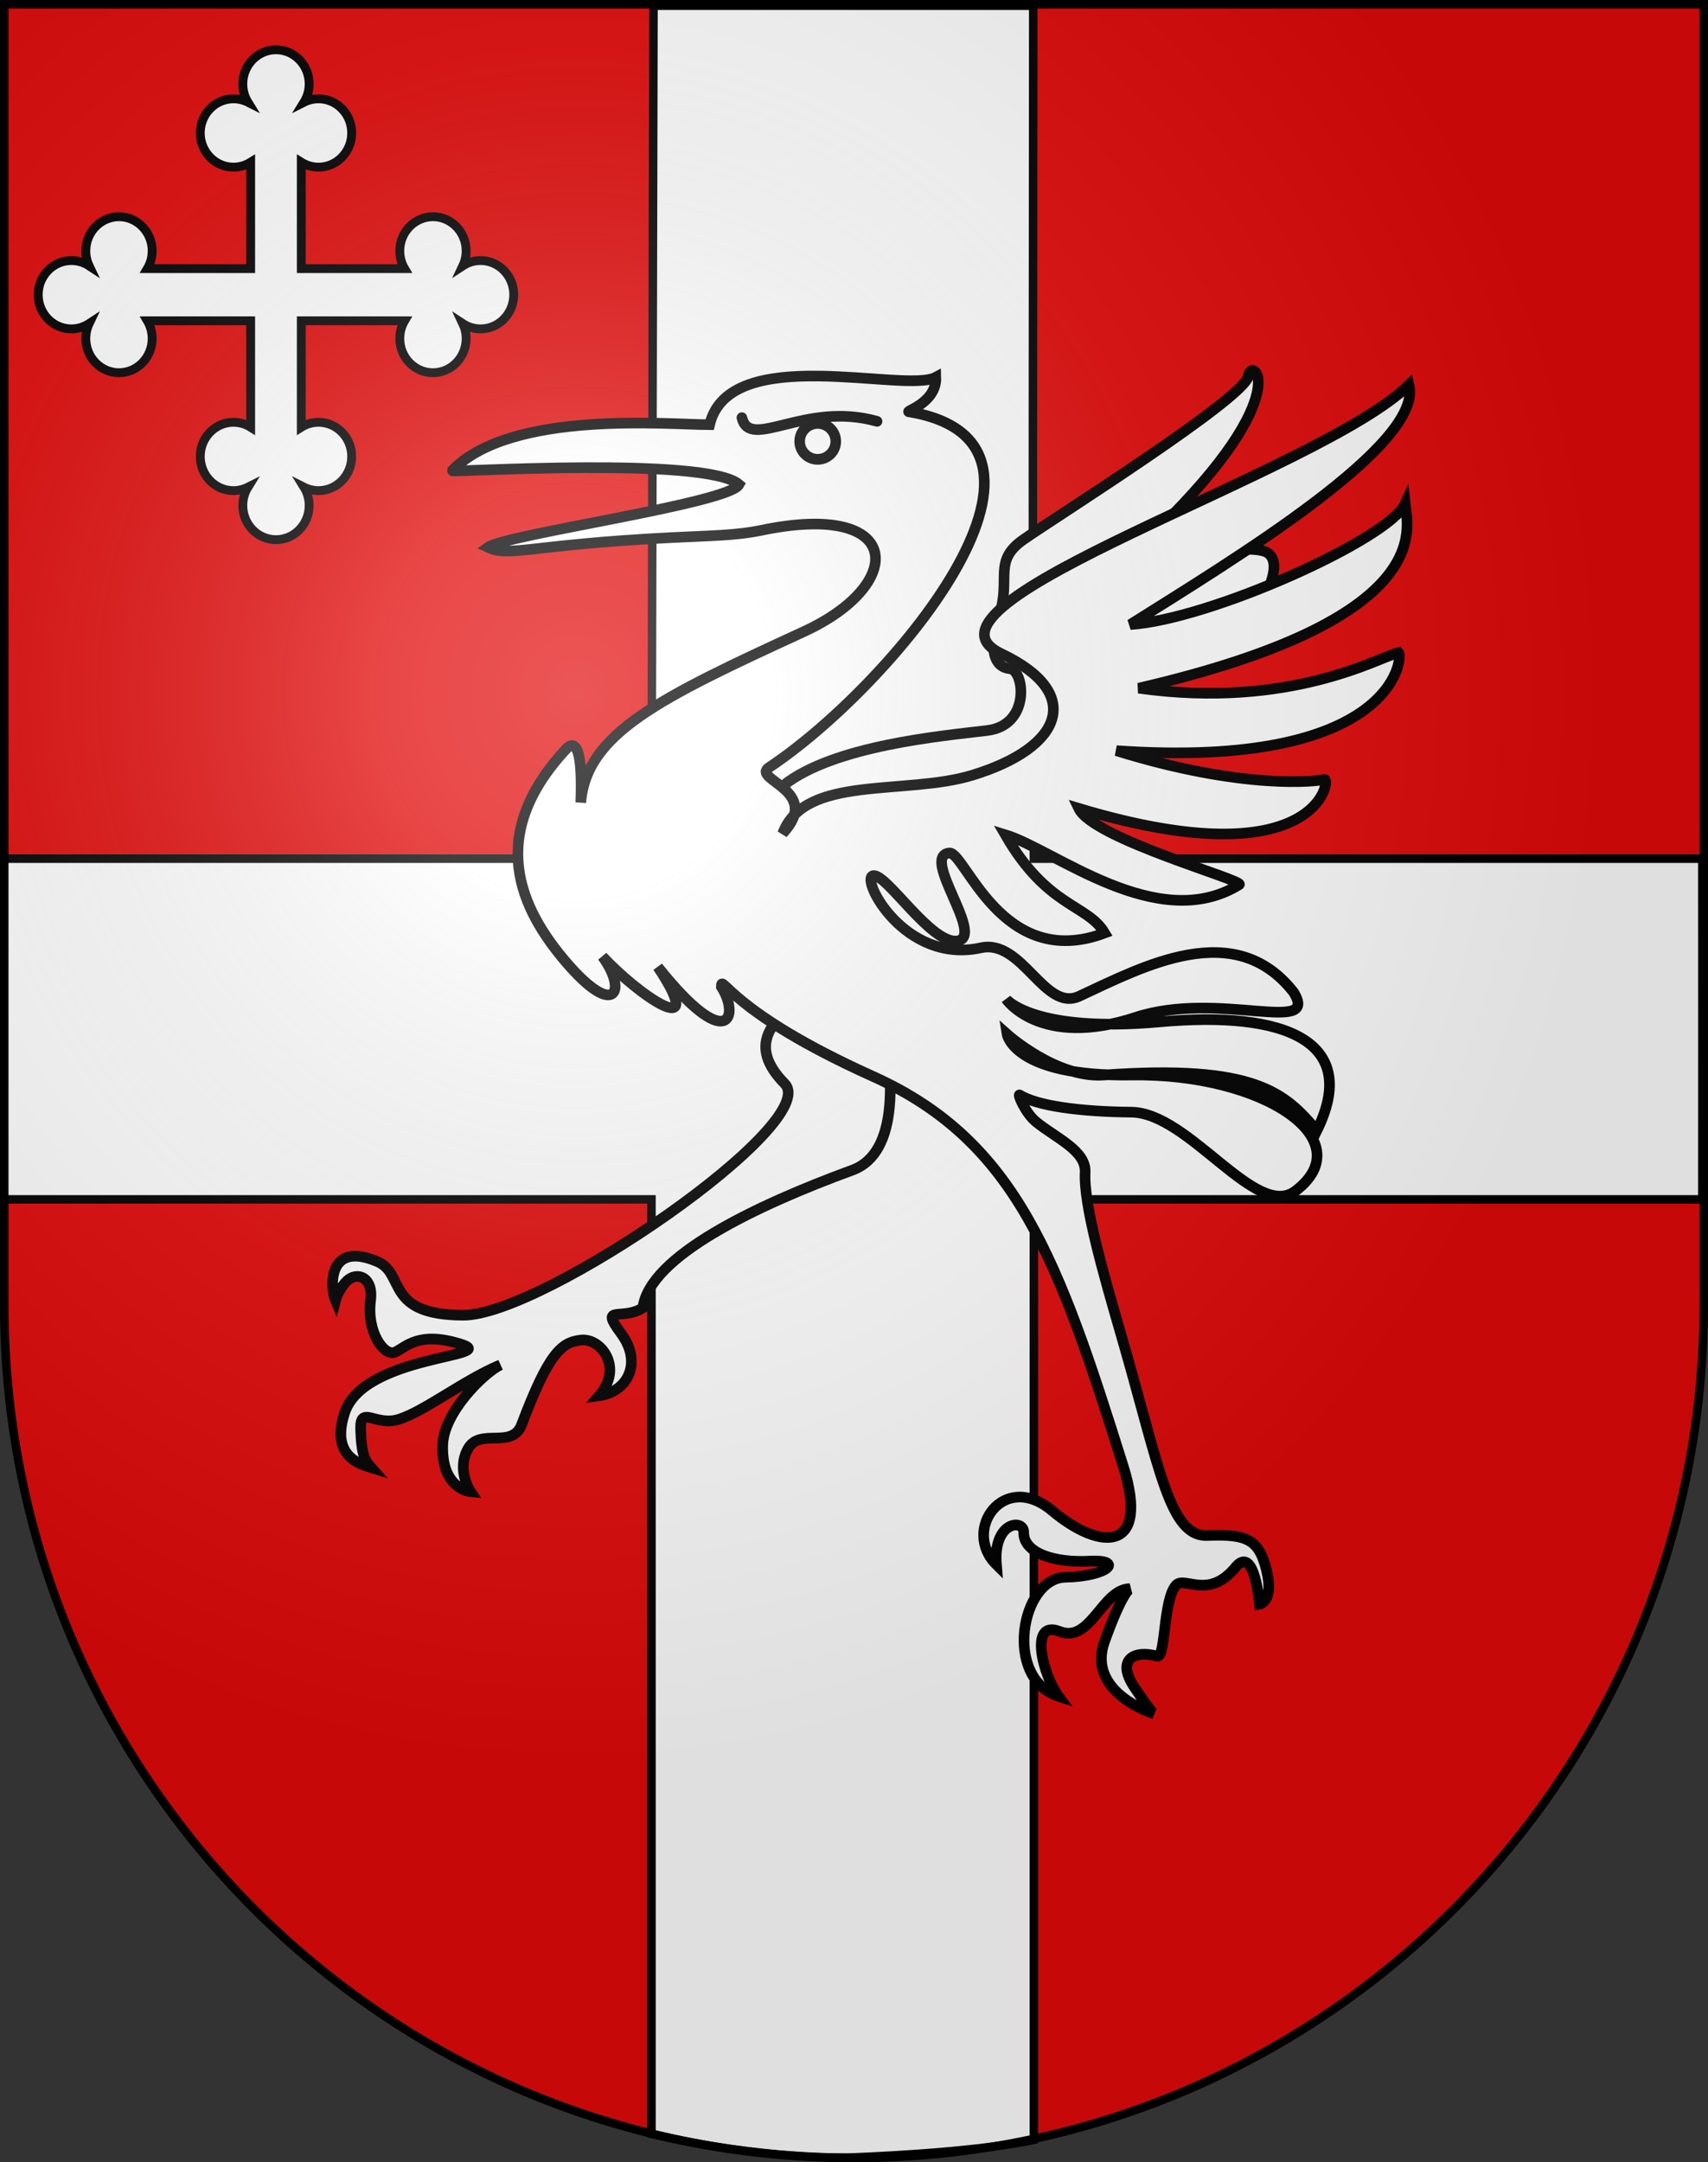 <?xml version="1.0" encoding="UTF-8" standalone="no"?>
<!-- Created with Inkscape (http://www.inkscape.org/) -->

<svg
   xmlns:dc="http://purl.org/dc/elements/1.1/"
   xmlns:cc="http://creativecommons.org/ns#"
   xmlns:rdf="http://www.w3.org/1999/02/22-rdf-syntax-ns#"
   xmlns:svg="http://www.w3.org/2000/svg"
   xmlns="http://www.w3.org/2000/svg"
   xmlns:xlink="http://www.w3.org/1999/xlink"
   version="1.0"
   width="603"
   height="763"
   id="svg20">
  <rect width="100%" height="100%" fill="#333333" stroke="none"/>
  <desc
     id="desc22">Coat of Arms of Canton of Freiburg (Fribourg)</desc>
  <defs
     id="defs29">
    <linearGradient
       id="linearGradient2893">
      <stop
         id="stop2895"
         style="stop-color:#ffffff;stop-opacity:0.314"
         offset="0" />
      <stop
         id="stop2897"
         style="stop-color:#ffffff;stop-opacity:0.251"
         offset="0.19" />
      <stop
         id="stop2901"
         style="stop-color:#6b6b6b;stop-opacity:0.125"
         offset="0.6" />
      <stop
         id="stop2899"
         style="stop-color:#000000;stop-opacity:0.125"
         offset="1" />
    </linearGradient>
    <radialGradient
       cx="858.042"
       cy="579.933"
       r="300"
       fx="858.042"
       fy="579.933"
       id="radialGradient3236"
       xlink:href="#linearGradient2893"
       gradientUnits="userSpaceOnUse"
       gradientTransform="matrix(1.215,0,0,1.267,-839.192,-490.489)" />
  </defs>
  <g
     id="layer1"
     style="display:inline">
    <path
       d="m 1.5,1.5 0,458.868 C 1.5,626.678 135.815,761.5 301.5,761.5 467.185,761.5 601.5,626.678 601.5,460.368 l 0,-458.868 -600,0 z"
       id="path1899"
       style="fill:#e20909;fill-opacity:1" />
  </g>
  <g
     id="layer2"
     style="display:inline">
    <g
       transform="translate(-1.105,-0.148)"
       id="g3103"
       style="display:inline">
      <g
         transform="translate(-656.92,-312.008)"
         id="g2137"
         style="display:inline" />
      <g
         id="g4809">
        <path
           d="m 231.821,2.171 -0.717,300.978 -229,0 c 0.528,51.686 0,69.142 0,120.227 l 229,0 0,329.768 c 38.617,9.258 70,8.339 70,8.339 0,0 42.206,-1.362 65,-6.239 l 0,-331.868 236,0 c 0,-55.683 0.068,-72.68 0,-120.227 l -236,0 C 365.473,235.614 365.884,76.457 365.884,2.171 z"
           id="path3107"
           style="fill:#ffffff;fill-opacity:1;fill-rule:evenodd;stroke:#000000;stroke-width:3;stroke-linecap:butt;stroke-linejoin:miter;stroke-miterlimit:4;stroke-opacity:1;stroke-dasharray:none" />
        <rect
           width="600"
           height="660"
           x="0"
           y="0"
           id="rect3922"
           style="fill:none;stroke:none" />
      </g>
    </g>
    <g
       transform="translate(389,-14)"
       id="g3848">
      <path
         d="m -112.462,291.194 c 17.775,-14.214 56.6,-17.53 72.036,-19.425 15.436,-1.895 13.097,-21.32 7.952,-21.794 -5.145,-0.474 -7.952,-6.159 -3.742,-18.951 4.21,-12.792 -2.339,-18.951 8.42,-26.532 10.759,-7.581 78.585,-50.221 79.521,-57.802 0.936,-7.581 17.775,5.685 -31.808,54.012 2.339,11.845 33.212,4.264 38.825,8.528 5.613,4.264 -1.871,17.53 -5.613,22.268 -3.742,4.738 -38.357,0.474 -58.471,44.062 -22.453,21.32 -89.344,39.324 -89.344,39.324 0,0 40.228,99.732 6.549,112.051 -33.679,12.318 -71.568,30.322 -73.907,48.563 -7.484,4.738 -15.436,-1.421 -7.718,9.002 7.718,10.423 2.339,20.61 -7.718,22.031 8.654,-9.95 0.702,-20.373 -6.315,-19.662 -7.017,0.711 -11.545,4.68 -21.05,29.849 -3.336,8.834 -14.735,0.948 -18.945,8.528 -4.21,7.581 0.936,15.161 0.936,15.161 0,0 -10.509,-0.894 -9.823,-16.819 0.473,-11.143 14.056,-24.809 20.348,-27.953 -12.836,5.357 -26.621,16.264 -35.784,19.188 -8.302,2.649 -13.851,-5.21 -13.565,3.553 0.299,9.278 1.555,11.032 3.742,13.503 -3.551,-1.115 -14.551,-3.747 -9.355,-19.425 6.791,-20.492 55.661,-19.536 40.93,-24.163 -14.985,-4.707 -19.412,1.184 -23.154,2.843 -3.742,1.658 -10.099,-6.905 -8.654,-18.241 1.082,-8.487 -4.999,-10.222 -8.375,-6.857 -3.065,3.055 -4.021,6.866 -4.021,6.866 -1.942,-4.58 -2.866,-21.172 14.751,-13.736 10.137,4.279 2.45,18.879 30.389,18.939 28.07,0.06 126.998,-67.938 113.434,-81.728 -26.515,-26.958 35.176,-36.072 22.921,-49.984 -11.574,-13.139 -47.011,-33.402 -23.388,-55.196 z"
         id="path11237"
         style="fill:#ffffff;fill-opacity:1;fill-rule:evenodd;stroke:#000000;stroke-width:3.75;stroke-linecap:round;stroke-linejoin:miter;stroke-miterlimit:4;stroke-opacity:1;stroke-dasharray:none" />
      <path
         d="m -229.439,180.115 c 20.838,-21.609 76.737,-16.248 90.959,-16.248 6.946,-29.314 68.964,-10.888 79.879,-16.751 0.331,9.381 -11.907,12.228 -9.261,12.228 65.928,11.242 -7.454,97.577 -49.614,125.464 -6.518,4.312 19.019,8.04 4.796,23.284 7.773,-20.771 43.296,-13.34 66.911,-20.522 31.874,-9.695 39.79,-28.9 10.232,-42.923 -37.331,-17.71 112.534,-64.011 143.971,-94.851 5.316,20.958 -61.666,61.488 -98.38,84.587 28.071,-1.774 91.401,-30.199 97.024,-42.595 0.945,8.688 11.138,40.686 -94.064,65.058 53.761,7.533 85.006,-11.032 91.782,-12.575 1.636,2.041 -2.024,41.321 -99.663,34.629 45.071,13.999 71.206,10.835 73.412,10.125 2.535,-0.816 -1.762,35.707 -86.723,10.23 5.156,10.837 59.028,25.47 56.673,26.922 C 19.731,343.913 -16.683,313.858 -34.098,308.547 -19.187,334.407 -5.085,332.982 1,343.243 -35.426,356.909 -48.292,314.346 -53.873,314.993 c -10.295,1.193 12.923,29.572 2.856,31.042 -9.228,1.347 -25.114,-24.04 -29.745,-23.035 -4.631,1.005 11.183,31.375 38.038,25.461 14.674,-3.231 22.432,22.774 34.73,17.086 22.519,-10.416 54.94,-28.077 75.744,-1.34 9.258,15.289 -26.572,-0.799 -55.785,8.785 -33.832,11.099 -45.759,-6.44 -45.759,-6.44 0,0 9.592,12.061 54.245,8.04 44.653,-4.02 70.95,7.002 55.448,38.395 C 64.703,399.698 54.194,389.506 0.606,393.354 -16.044,394.549 -33.463,378.948 -33.463,378.948 c 0,0 2.32,15.038 43.991,14.406 46.821,-0.711 81.39,22.99 57.883,40.872 -14.001,10.651 -37.473,-27.585 -58.03,-27.773 -18.408,-0.168 -33.276,-2.285 -39.391,-6.061 -0.874,-0.54 1.917,6.323 5.834,9.517 6.978,5.688 17.676,10.088 17.279,17.783 -0.587,11.383 6.384,35.609 12.817,57.769 13.575,46.764 16.849,70.909 30.4,70.376 13.932,-0.538 18.192,1.34 20.838,12.396 2.646,11.056 -2.486,11.857 -2.486,11.857 0,0 -1.709,-21.297 -8.453,-13.083 -9.519,11.594 -17.885,3.164 -20.935,6.291 -4.702,4.822 -3.678,26.032 -6.769,25.126 -7.589,-2.223 -14.829,0.813 -7.995,11.015 5.923,8.841 6.922,9.306 6.922,9.306 0,0 -23.978,-7.296 -17.483,-25.509 6.134,-17.201 8.907,-18.639 8.907,-18.639 -9.823,0.237 -13.868,19.448 -24.784,15.093 -10.915,-4.355 -5.92,15.421 -0.394,22.879 -19.515,-6.365 -13.19,-41.657 2.355,-41.992 15.546,-0.335 20.838,-6.365 8.6,-5.695 -12.238,0.67 -23.329,-2.768 -23.227,-10.149 0.068,-4.874 -10.886,-3.909 -9.639,11.374 -12.238,-12.061 2.476,-33.427 19.675,-19.022 17.2,14.406 34.647,14.69 25.098,-15.705 C -15.275,458.727 -29.961,416.707 -80.859,393.804 -131.601,370.97 -134.345,357.172 -134.345,362.197 c 6.655,10.314 2.389,24.155 -22.418,-7.002 18.286,27.455 -7.062,9.739 -19.548,-3.685 8.798,11.923 4.691,22.269 -12.476,2.429 -17.039,-19.692 -28.364,-45.416 -0.464,-75.497 4.078,-4.397 5.914,2.061 5.292,18.761 1.985,-24.456 27.991,-36.987 78.721,-60.303 36.444,-16.75 35.264,-46.186 -14.714,-35.816 -9.515,1.974 -18.251,1.913 -32.585,2.65 -49.508,2.543 -56.635,6.928 -64.168,3.408 6.432,-4.619 85.006,-15.468 88.644,-22.169 -11.577,-10.051 -101.709,-4.188 -101.378,-4.858 z"
         id="path11229"
         style="fill:#ffffff;fill-opacity:1;fill-rule:evenodd;stroke:#000000;stroke-width:3.75;stroke-linecap:round;stroke-linejoin:miter;stroke-miterlimit:4;stroke-opacity:1;stroke-dasharray:none" />
      <path
         d="m -127.08,161.377 c 2.81,11.921 22.193,-5.937 47.712,1.303"
         id="path11233"
         style="fill:#ffffff;stroke:#000000;stroke-width:3.75;stroke-linecap:round;stroke-linejoin:miter;stroke-miterlimit:4;stroke-opacity:1;stroke-dasharray:none" />
      <path
         d="m 603.08,461.626 a 2.433,2.388 0 1 1 -4.866,0 2.433,2.388 0 1 1 4.866,0 z"
         transform="matrix(2.619,0,0,2.653,-1673.403,-1054.941)"
         id="path11235"
         style="fill:#ffffff;fill-opacity:1;fill-rule:evenodd;stroke:#000000;stroke-width:1.422;stroke-linecap:round;stroke-linejoin:miter;stroke-miterlimit:4;stroke-opacity:1;stroke-dasharray:none;stroke-dashoffset:0" />
    </g>
    <path
       d="m 169.662,91.941 c -2.311,0 -4.465,0.692 -6.28,1.883 0.759,-1.597 1.185,-3.392 1.185,-5.29 0,-6.66 -5.243,-12.059 -11.71,-12.059 -6.467,0 -11.71,5.399 -11.71,12.059 0,2.292 0.62,4.435 1.699,6.26 l -36.474,0 0,-37.559 c 1.772,1.11 3.853,1.75 6.078,1.75 6.468,0 11.71,-5.399 11.71,-12.059 0,-6.66 -5.242,-12.059 -11.71,-12.059 -1.842,0 -3.585,0.44 -5.136,1.221 1.157,-1.869 1.83,-4.087 1.83,-6.468 0,-6.66 -5.243,-12.059 -11.71,-12.059 -6.468,0 -11.71,5.399 -11.71,12.059 0,2.381 0.672,4.599 1.829,6.468 -1.551,-0.781 -3.293,-1.221 -5.136,-1.221 -6.467,0 -11.71,5.4 -11.71,12.059 0,6.66 5.243,12.059 11.71,12.059 2.226,0 4.307,-0.64 6.079,-1.75 l 0,37.559 -36.473,0 c 1.078,-1.825 1.699,-3.968 1.699,-6.26 0,-6.66 -5.243,-12.059 -11.71,-12.059 -6.467,0 -11.711,5.399 -11.711,12.059 0,1.898 0.427,3.693 1.185,5.29 -1.815,-1.191 -3.969,-1.883 -6.281,-1.883 -6.468,0 -11.71,5.398 -11.71,12.059 0,6.66 5.243,12.059 11.71,12.059 2.312,0 4.466,-0.692 6.281,-1.883 -0.758,1.597 -1.185,3.392 -1.185,5.289 0,6.661 5.243,12.06 11.711,12.06 6.467,0 11.71,-5.399 11.71,-12.06 0,-2.292 -0.621,-4.434 -1.699,-6.26 l 36.473,0 0,37.559 c -1.772,-1.111 -3.853,-1.75 -6.079,-1.75 -6.467,0 -11.71,5.398 -11.71,12.059 0,6.66 5.243,12.059 11.71,12.059 1.843,0 3.585,-0.44 5.136,-1.221 -1.156,1.87 -1.829,4.088 -1.829,6.468 0,6.66 5.243,12.059 11.71,12.059 6.468,0 11.71,-5.399 11.71,-12.059 0,-2.381 -0.672,-4.599 -1.83,-6.468 1.552,0.782 3.294,1.221 5.136,1.221 6.468,0 11.71,-5.399 11.71,-12.059 0,-6.661 -5.242,-12.059 -11.71,-12.059 -2.226,0 -4.306,0.639 -6.078,1.75 l 0,-37.559 36.474,0 c -1.079,1.825 -1.699,3.968 -1.699,6.26 0,6.661 5.243,12.06 11.71,12.06 6.467,0 11.71,-5.399 11.71,-12.06 0,-1.897 -0.426,-3.692 -1.185,-5.289 1.816,1.191 3.969,1.883 6.28,1.883 6.467,0 11.71,-5.399 11.71,-12.059 6.1e-4,-6.661 -5.243,-12.059 -11.709,-12.059 z"
       id="path24"
       style="fill:#ffffff;fill-opacity:1;stroke:#000000;stroke-width:3.122;display:inline" />
  </g>
  <g
     id="layer3"
     style="display:inline">
    <path
       d="m 1.5,1.5 0,458.868 C 1.5,626.679 135.815,761.5 301.5,761.5 467.185,761.5 601.5,626.679 601.5,460.368 L 601.5,1.5 1.5,1.5 z"
       id="path2346"
       style="fill:url(#radialGradient3236);fill-opacity:1" />
  </g>
  <g
     id="layer4"
     style="display:inline">
    <path
       d="m 1.5,1.5 0,458.868 C 1.5,626.679 135.815,761.5 301.5,761.5 467.185,761.5 601.5,626.679 601.5,460.368 L 601.5,1.5 1.5,1.5 z"
       id="path3239"
       style="fill:none;stroke:#000000;stroke-width:3;stroke-miterlimit:4;stroke-opacity:1;stroke-dasharray:none" />
  </g>
</svg>
